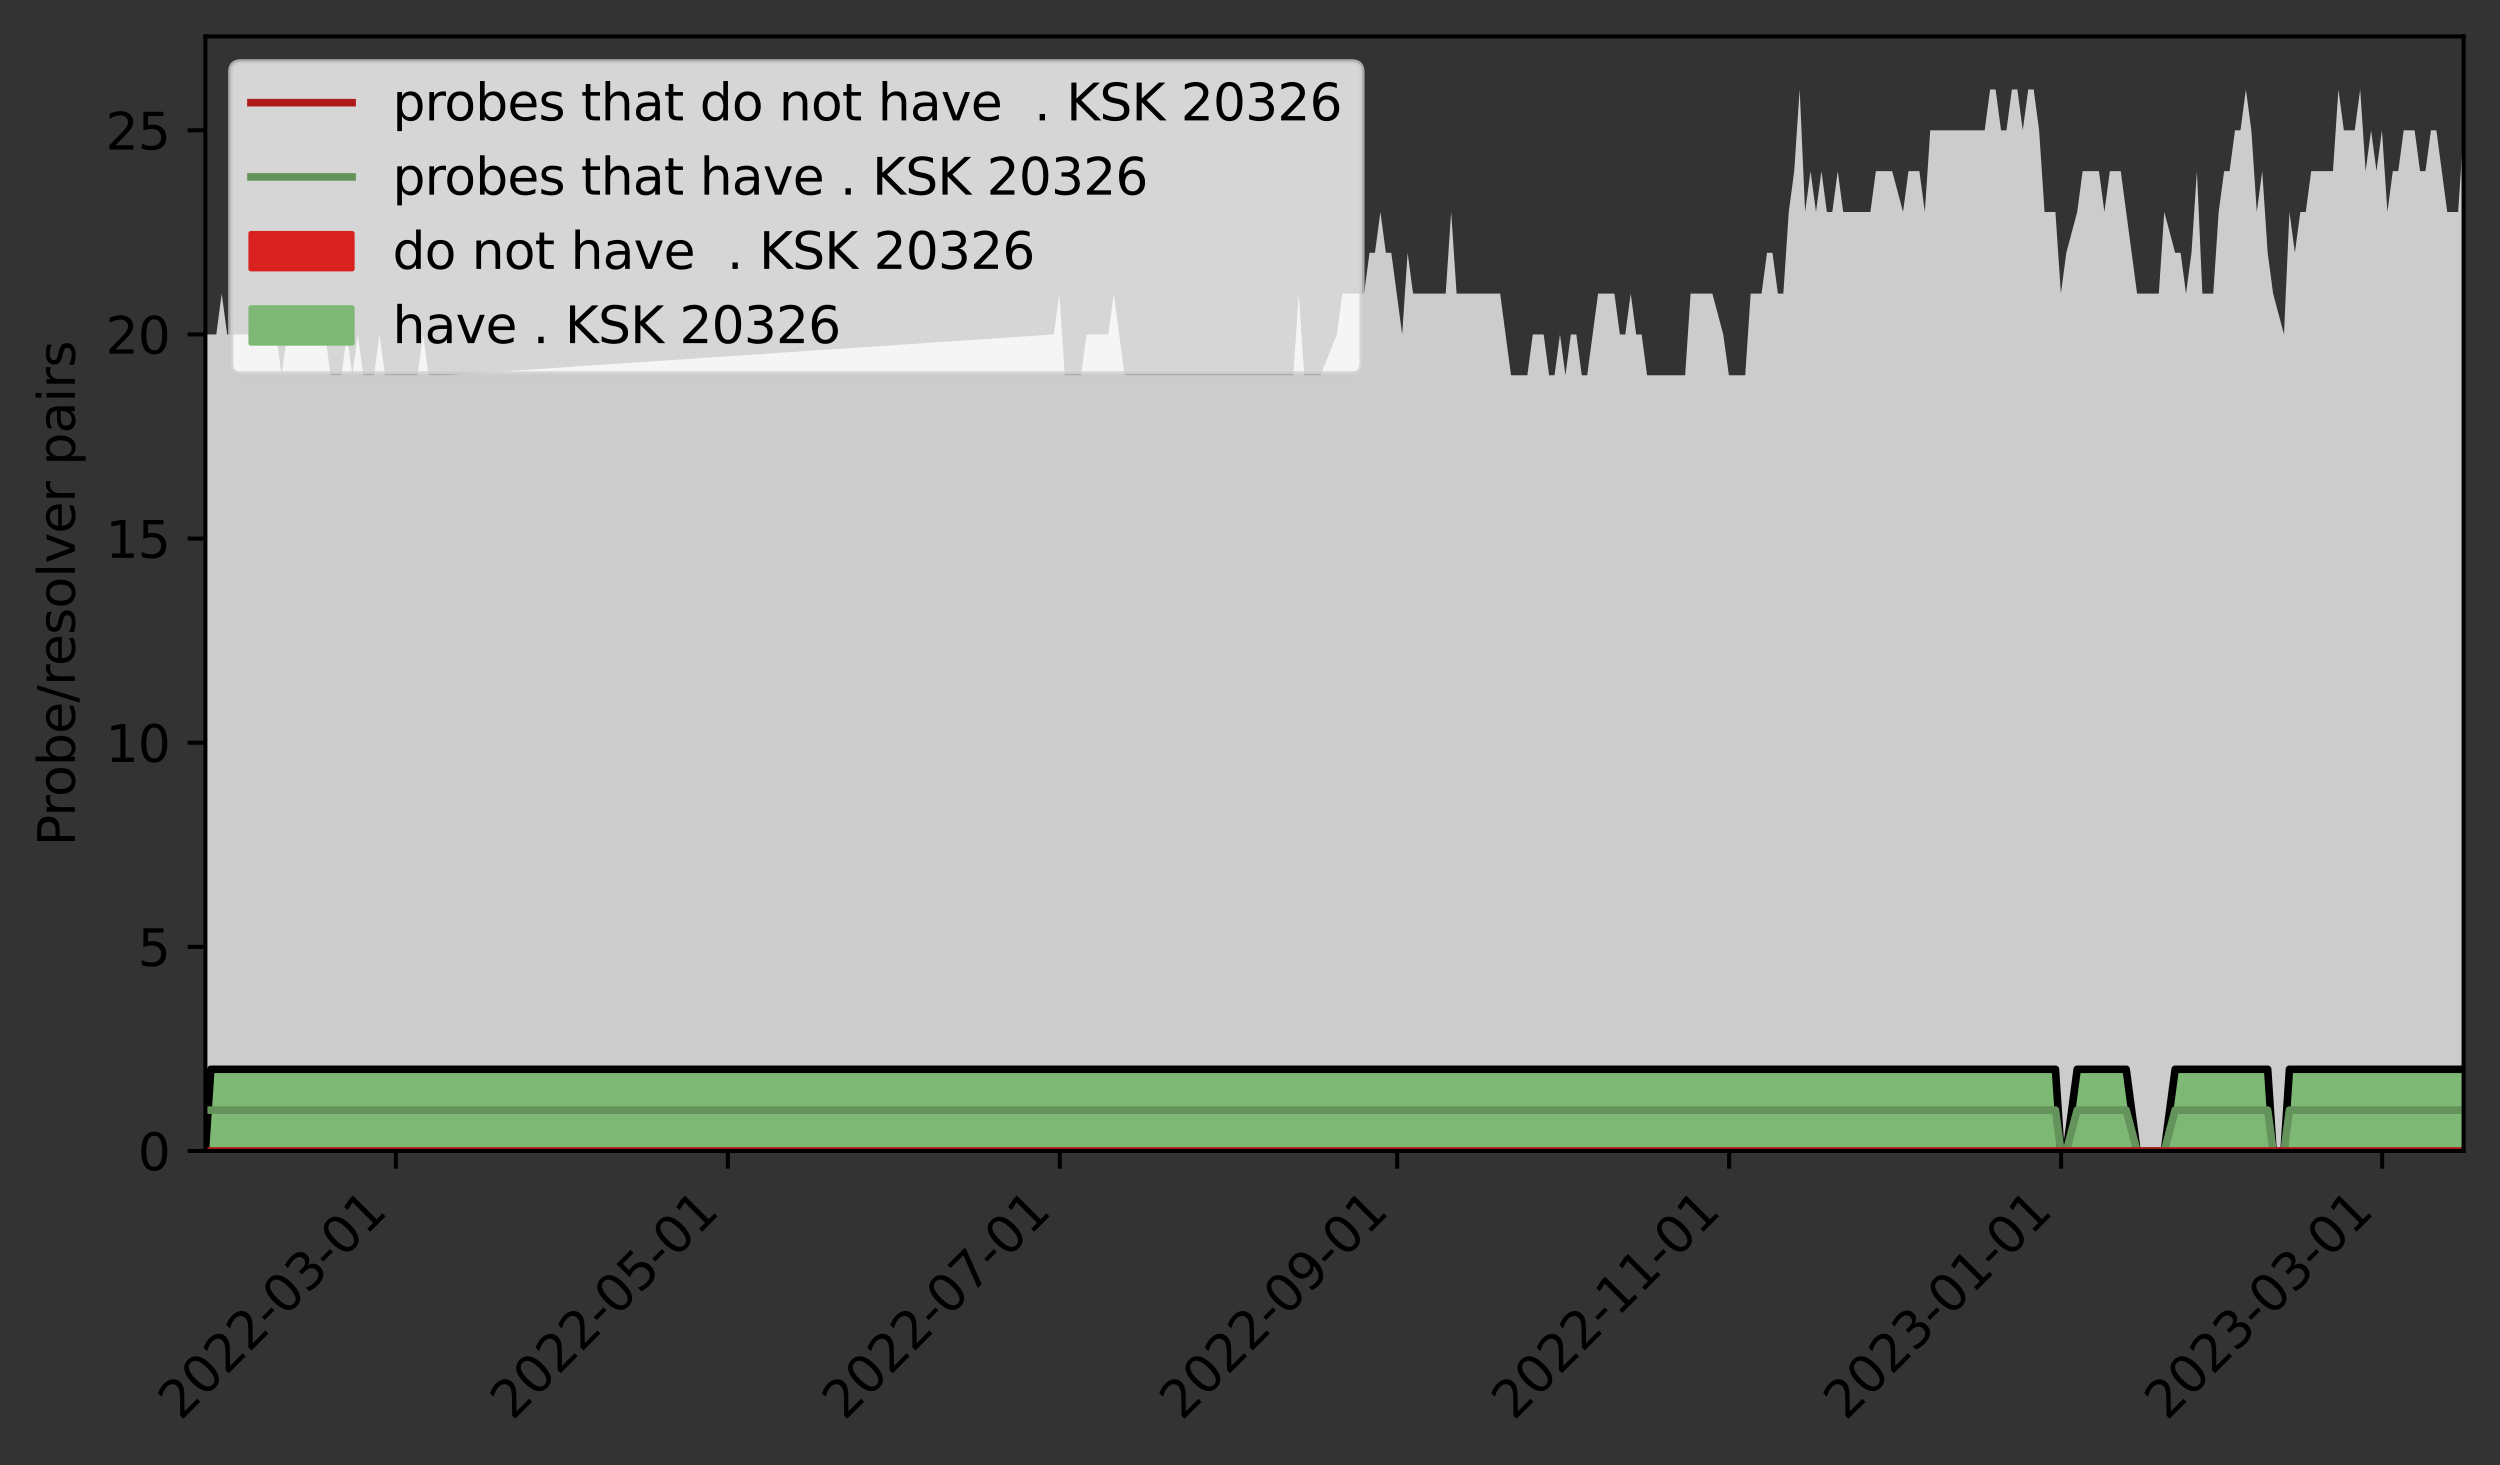 <?xml version="1.0" encoding="utf-8" standalone="no"?>
<!DOCTYPE svg PUBLIC "-//W3C//DTD SVG 1.1//EN"
  "http://www.w3.org/Graphics/SVG/1.1/DTD/svg11.dtd">
<svg height="289.657pt" version="1.1" viewBox="0 0 494.203 289.657" width="494.203pt" xmlns="http://www.w3.org/2000/svg" xmlns:xlink="http://www.w3.org/1999/xlink">
 <rect x="0" y="0" width="494.203" height="289.657" fill="#333333" stroke="none"/>
 <defs>
  <style type="text/css">*{stroke-linecap:butt;stroke-linejoin:round;}</style>
 </defs>
 <g id="figure_1">
  <g id="patch_1">
   <path d="M 0 289.657 
L 494.203 289.657 
L 494.203 0 
L 0 0 
z
" style="fill:none;"/>
  </g>
  <g id="axes_1">
   <g id="patch_2">
    <path d="M 40.603 227.52 
L 487.003 227.52 
L 487.003 7.2 
L 40.603 7.2 
z
" style="fill:none;"/>
   </g>
   <g id="PolyCollection_1">
    <path clip-path="url(#p482e2181ce)" d="M 40.603 211.379 
L 40.603 227.52 
L 41.679 227.52 
L 42.755 227.52 
L 43.83 227.52 
L 44.906 227.52 
L 45.982 227.52 
L 47.058 227.52 
L 48.133 227.52 
L 49.209 227.52 
L 50.285 227.52 
L 51.361 227.52 
L 52.437 227.52 
L 53.512 227.52 
L 54.588 227.52 
L 55.664 227.52 
L 56.74 227.52 
L 57.815 227.52 
L 58.891 227.52 
L 59.967 227.52 
L 61.043 227.52 
L 62.119 227.52 
L 63.194 227.52 
L 64.27 227.52 
L 65.346 227.52 
L 66.422 227.52 
L 67.497 227.52 
L 68.573 227.52 
L 69.649 227.52 
L 70.725 227.52 
L 71.8 227.52 
L 72.876 227.52 
L 73.952 227.52 
L 75.028 227.52 
L 76.104 227.52 
L 77.179 227.52 
L 78.255 227.52 
L 79.331 227.52 
L 80.407 227.52 
L 81.482 227.52 
L 82.558 227.52 
L 83.634 227.52 
L 84.71 227.52 
L 86.861 227.52 
L 86.861 227.52 
L 87.892 227.52 
L 208.334 227.52 
L 209.409 227.52 
L 210.485 227.52 
L 213.713 227.52 
L 214.788 227.52 
L 215.864 227.52 
L 216.94 227.52 
L 218.016 227.52 
L 219.091 227.52 
L 220.167 227.52 
L 221.243 227.52 
L 222.319 227.52 
L 245.986 227.52 
L 253.516 227.52 
L 254.592 227.52 
L 255.668 227.52 
L 256.743 227.52 
L 257.819 227.52 
L 258.895 227.52 
L 261.046 227.52 
L 264.274 227.52 
L 265.35 227.52 
L 266.425 227.52 
L 267.501 227.52 
L 268.577 227.52 
L 269.653 227.52 
L 270.728 227.52 
L 271.804 227.52 
L 272.88 227.52 
L 273.956 227.52 
L 275.032 227.52 
L 276.107 227.52 
L 277.183 227.52 
L 278.259 227.52 
L 279.335 227.52 
L 280.41 227.52 
L 281.486 227.52 
L 282.562 227.52 
L 283.638 227.52 
L 284.691 227.52 
L 285.789 227.52 
L 286.865 227.52 
L 287.941 227.52 
L 289.016 227.52 
L 290.092 227.52 
L 291.168 227.52 
L 292.244 227.52 
L 293.32 227.52 
L 294.395 227.52 
L 295.471 227.52 
L 296.547 227.52 
L 297.623 227.52 
L 298.698 227.52 
L 299.774 227.52 
L 300.85 227.52 
L 301.926 227.52 
L 303.002 227.52 
L 304.077 227.52 
L 305.153 227.52 
L 306.229 227.52 
L 307.305 227.52 
L 308.38 227.52 
L 309.456 227.52 
L 310.532 227.52 
L 311.608 227.52 
L 312.683 227.52 
L 313.759 227.52 
L 314.835 227.52 
L 315.911 227.52 
L 316.987 227.52 
L 318.062 227.52 
L 319.138 227.52 
L 320.214 227.52 
L 321.29 227.52 
L 322.365 227.52 
L 323.441 227.52 
L 324.517 227.52 
L 325.593 227.52 
L 333.123 227.52 
L 334.199 227.52 
L 335.275 227.52 
L 336.35 227.52 
L 337.426 227.52 
L 338.502 227.52 
L 340.653 227.52 
L 341.774 227.52 
L 342.85 227.52 
L 343.926 227.52 
L 345.001 227.52 
L 346.077 227.52 
L 347.153 227.52 
L 348.229 227.52 
L 349.305 227.52 
L 350.38 227.52 
L 351.456 227.52 
L 352.532 227.52 
L 353.608 227.52 
L 354.683 227.52 
L 355.759 227.52 
L 356.835 227.52 
L 357.911 227.52 
L 358.986 227.52 
L 360.062 227.52 
L 361.138 227.52 
L 362.214 227.52 
L 363.289 227.52 
L 364.365 227.52 
L 365.441 227.52 
L 366.517 227.52 
L 367.593 227.52 
L 368.668 227.52 
L 369.744 227.52 
L 370.82 227.52 
L 371.896 227.52 
L 372.971 227.52 
L 374.047 227.52 
L 376.199 227.52 
L 377.275 227.52 
L 378.35 227.52 
L 379.426 227.52 
L 380.502 227.52 
L 381.578 227.52 
L 389.108 227.52 
L 390.184 227.52 
L 391.26 227.52 
L 392.335 227.52 
L 393.411 227.52 
L 394.487 227.52 
L 395.563 227.52 
L 396.638 227.52 
L 397.714 227.52 
L 398.79 227.52 
L 399.866 227.52 
L 400.941 227.52 
L 402.017 227.52 
L 403.093 227.52 
L 404.169 227.52 
L 405.245 227.52 
L 406.32 227.52 
L 407.396 227.52 
L 408.472 227.52 
L 410.623 227.52 
L 411.699 227.52 
L 412.775 227.52 
L 413.851 227.52 
L 414.926 227.52 
L 416.002 227.52 
L 417.078 227.52 
L 418.154 227.52 
L 419.23 227.52 
L 420.305 227.52 
L 422.457 227.52 
L 423.533 227.52 
L 424.608 227.52 
L 426.76 227.52 
L 427.836 227.52 
L 429.987 227.52 
L 431.063 227.52 
L 432.139 227.52 
L 433.215 227.52 
L 434.29 227.52 
L 435.366 227.52 
L 436.442 227.52 
L 437.518 227.52 
L 438.593 227.52 
L 439.669 227.52 
L 440.745 227.52 
L 441.821 227.52 
L 442.897 227.52 
L 443.972 227.52 
L 445.048 227.52 
L 446.124 227.52 
L 447.2 227.52 
L 448.275 227.52 
L 449.351 227.52 
L 451.503 227.52 
L 452.578 227.52 
L 453.654 227.52 
L 454.73 227.52 
L 455.806 227.52 
L 456.882 227.52 
L 457.957 227.52 
L 459.033 227.52 
L 460.109 227.52 
L 461.185 227.52 
L 462.26 227.52 
L 463.336 227.52 
L 464.412 227.52 
L 465.488 227.52 
L 466.563 227.52 
L 467.639 227.52 
L 468.715 227.52 
L 469.791 227.52 
L 470.867 227.52 
L 471.942 227.52 
L 473.018 227.52 
L 474.094 227.52 
L 475.167 227.52 
L 476.245 227.52 
L 477.321 227.52 
L 478.397 227.52 
L 479.473 227.52 
L 480.548 227.52 
L 481.624 227.52 
L 482.7 227.52 
L 483.776 227.52 
L 484.852 227.52 
L 485.927 227.52 
L 487.003 227.52 
L 487.003 211.379 
L 487.003 211.379 
L 485.927 211.379 
L 484.852 211.379 
L 483.776 211.379 
L 482.7 211.379 
L 481.624 211.379 
L 480.548 211.379 
L 479.473 211.379 
L 478.397 211.379 
L 477.321 211.379 
L 476.245 211.379 
L 475.167 211.379 
L 474.094 211.379 
L 473.018 211.379 
L 471.942 211.379 
L 470.867 211.379 
L 469.791 211.379 
L 468.715 211.379 
L 467.639 211.379 
L 466.563 211.379 
L 465.488 211.379 
L 464.412 211.379 
L 463.336 211.379 
L 462.26 211.379 
L 461.185 211.379 
L 460.109 211.379 
L 459.033 211.379 
L 457.957 211.379 
L 456.882 211.379 
L 455.806 211.379 
L 454.73 211.379 
L 453.654 211.379 
L 452.578 211.379 
L 451.503 227.52 
L 449.351 227.52 
L 448.275 211.379 
L 447.2 211.379 
L 446.124 211.379 
L 445.048 211.379 
L 443.972 211.379 
L 442.897 211.379 
L 441.821 211.379 
L 440.745 211.379 
L 439.669 211.379 
L 438.593 211.379 
L 437.518 211.379 
L 436.442 211.379 
L 435.366 211.379 
L 434.29 211.379 
L 433.215 211.379 
L 432.139 211.379 
L 431.063 211.379 
L 429.987 211.379 
L 427.836 227.52 
L 426.76 227.52 
L 424.608 227.52 
L 423.533 227.52 
L 422.457 227.52 
L 420.305 211.379 
L 419.23 211.379 
L 418.154 211.379 
L 417.078 211.379 
L 416.002 211.379 
L 414.926 211.379 
L 413.851 211.379 
L 412.775 211.379 
L 411.699 211.379 
L 410.623 211.379 
L 408.472 227.52 
L 407.396 227.52 
L 406.32 211.379 
L 405.245 211.379 
L 404.169 211.379 
L 403.093 211.379 
L 402.017 211.379 
L 400.941 211.379 
L 399.866 211.379 
L 398.79 211.379 
L 397.714 211.379 
L 396.638 211.379 
L 395.563 211.379 
L 394.487 211.379 
L 393.411 211.379 
L 392.335 211.379 
L 391.26 211.379 
L 390.184 211.379 
L 389.108 211.379 
L 381.578 211.379 
L 380.502 211.379 
L 379.426 211.379 
L 378.35 211.379 
L 377.275 211.379 
L 376.199 211.379 
L 374.047 211.379 
L 372.971 211.379 
L 371.896 211.379 
L 370.82 211.379 
L 369.744 211.379 
L 368.668 211.379 
L 367.593 211.379 
L 366.517 211.379 
L 365.441 211.379 
L 364.365 211.379 
L 363.289 211.379 
L 362.214 211.379 
L 361.138 211.379 
L 360.062 211.379 
L 358.986 211.379 
L 357.911 211.379 
L 356.835 211.379 
L 355.759 211.379 
L 354.683 211.379 
L 353.608 211.379 
L 352.532 211.379 
L 351.456 211.379 
L 350.38 211.379 
L 349.305 211.379 
L 348.229 211.379 
L 347.153 211.379 
L 346.077 211.379 
L 345.001 211.379 
L 343.926 211.379 
L 342.85 211.379 
L 341.774 211.379 
L 340.653 211.379 
L 338.502 211.379 
L 337.426 211.379 
L 336.35 211.379 
L 335.275 211.379 
L 334.199 211.379 
L 333.123 211.379 
L 325.593 211.379 
L 324.517 211.379 
L 323.441 211.379 
L 322.365 211.379 
L 321.29 211.379 
L 320.214 211.379 
L 319.138 211.379 
L 318.062 211.379 
L 316.987 211.379 
L 315.911 211.379 
L 314.835 211.379 
L 313.759 211.379 
L 312.683 211.379 
L 311.608 211.379 
L 310.532 211.379 
L 309.456 211.379 
L 308.38 211.379 
L 307.305 211.379 
L 306.229 211.379 
L 305.153 211.379 
L 304.077 211.379 
L 303.002 211.379 
L 301.926 211.379 
L 300.85 211.379 
L 299.774 211.379 
L 298.698 211.379 
L 297.623 211.379 
L 296.547 211.379 
L 295.471 211.379 
L 294.395 211.379 
L 293.32 211.379 
L 292.244 211.379 
L 291.168 211.379 
L 290.092 211.379 
L 289.016 211.379 
L 287.941 211.379 
L 286.865 211.379 
L 285.789 211.379 
L 284.691 211.379 
L 283.638 211.379 
L 282.562 211.379 
L 281.486 211.379 
L 280.41 211.379 
L 279.335 211.379 
L 278.259 211.379 
L 277.183 211.379 
L 276.107 211.379 
L 275.032 211.379 
L 273.956 211.379 
L 272.88 211.379 
L 271.804 211.379 
L 270.728 211.379 
L 269.653 211.379 
L 268.577 211.379 
L 267.501 211.379 
L 266.425 211.379 
L 265.35 211.379 
L 264.274 211.379 
L 261.046 211.379 
L 258.895 211.379 
L 257.819 211.379 
L 256.743 211.379 
L 255.668 211.379 
L 254.592 211.379 
L 253.516 211.379 
L 245.986 211.379 
L 222.319 211.379 
L 221.243 211.379 
L 220.167 211.379 
L 219.091 211.379 
L 218.016 211.379 
L 216.94 211.379 
L 215.864 211.379 
L 214.788 211.379 
L 213.713 211.379 
L 210.485 211.379 
L 209.409 211.379 
L 208.334 211.379 
L 87.892 211.379 
L 86.861 211.379 
L 86.861 211.379 
L 84.71 211.379 
L 83.634 211.379 
L 82.558 211.379 
L 81.482 211.379 
L 80.407 211.379 
L 79.331 211.379 
L 78.255 211.379 
L 77.179 211.379 
L 76.104 211.379 
L 75.028 211.379 
L 73.952 211.379 
L 72.876 211.379 
L 71.8 211.379 
L 70.725 211.379 
L 69.649 211.379 
L 68.573 211.379 
L 67.497 211.379 
L 66.422 211.379 
L 65.346 211.379 
L 64.27 211.379 
L 63.194 211.379 
L 62.119 211.379 
L 61.043 211.379 
L 59.967 211.379 
L 58.891 211.379 
L 57.815 211.379 
L 56.74 211.379 
L 55.664 211.379 
L 54.588 211.379 
L 53.512 211.379 
L 52.437 211.379 
L 51.361 211.379 
L 50.285 211.379 
L 49.209 211.379 
L 48.133 211.379 
L 47.058 211.379 
L 45.982 211.379 
L 44.906 211.379 
L 43.83 211.379 
L 42.755 211.379 
L 41.679 211.379 
L 40.603 211.379 
z
" style="fill:#7db874;"/>
   </g>
   <g id="PolyCollection_2">
    <path clip-path="url(#p482e2181ce)" d="M 40.603 211.379 
L 40.603 211.379 
L 41.679 211.379 
L 42.755 211.379 
L 43.83 211.379 
L 44.906 211.379 
L 45.982 211.379 
L 47.058 211.379 
L 48.133 211.379 
L 49.209 211.379 
L 50.285 211.379 
L 51.361 211.379 
L 52.437 211.379 
L 53.512 211.379 
L 54.588 211.379 
L 55.664 211.379 
L 56.74 211.379 
L 57.815 211.379 
L 58.891 211.379 
L 59.967 211.379 
L 61.043 211.379 
L 62.119 211.379 
L 63.194 211.379 
L 64.27 211.379 
L 65.346 211.379 
L 66.422 211.379 
L 67.497 211.379 
L 68.573 211.379 
L 69.649 211.379 
L 70.725 211.379 
L 71.8 211.379 
L 72.876 211.379 
L 73.952 211.379 
L 75.028 211.379 
L 76.104 211.379 
L 77.179 211.379 
L 78.255 211.379 
L 79.331 211.379 
L 80.407 211.379 
L 81.482 211.379 
L 82.558 211.379 
L 83.634 211.379 
L 84.71 211.379 
L 86.861 211.379 
L 86.861 211.379 
L 87.892 211.379 
L 208.334 211.379 
L 209.409 211.379 
L 210.485 211.379 
L 213.713 211.379 
L 214.788 211.379 
L 215.864 211.379 
L 216.94 211.379 
L 218.016 211.379 
L 219.091 211.379 
L 220.167 211.379 
L 221.243 211.379 
L 222.319 211.379 
L 245.986 211.379 
L 253.516 211.379 
L 254.592 211.379 
L 255.668 211.379 
L 256.743 211.379 
L 257.819 211.379 
L 258.895 211.379 
L 261.046 211.379 
L 264.274 211.379 
L 265.35 211.379 
L 266.425 211.379 
L 267.501 211.379 
L 268.577 211.379 
L 269.653 211.379 
L 270.728 211.379 
L 271.804 211.379 
L 272.88 211.379 
L 273.956 211.379 
L 275.032 211.379 
L 276.107 211.379 
L 277.183 211.379 
L 278.259 211.379 
L 279.335 211.379 
L 280.41 211.379 
L 281.486 211.379 
L 282.562 211.379 
L 283.638 211.379 
L 284.691 211.379 
L 285.789 211.379 
L 286.865 211.379 
L 287.941 211.379 
L 289.016 211.379 
L 290.092 211.379 
L 291.168 211.379 
L 292.244 211.379 
L 293.32 211.379 
L 294.395 211.379 
L 295.471 211.379 
L 296.547 211.379 
L 297.623 211.379 
L 298.698 211.379 
L 299.774 211.379 
L 300.85 211.379 
L 301.926 211.379 
L 303.002 211.379 
L 304.077 211.379 
L 305.153 211.379 
L 306.229 211.379 
L 307.305 211.379 
L 308.38 211.379 
L 309.456 211.379 
L 310.532 211.379 
L 311.608 211.379 
L 312.683 211.379 
L 313.759 211.379 
L 314.835 211.379 
L 315.911 211.379 
L 316.987 211.379 
L 318.062 211.379 
L 319.138 211.379 
L 320.214 211.379 
L 321.29 211.379 
L 322.365 211.379 
L 323.441 211.379 
L 324.517 211.379 
L 325.593 211.379 
L 333.123 211.379 
L 334.199 211.379 
L 335.275 211.379 
L 336.35 211.379 
L 337.426 211.379 
L 338.502 211.379 
L 340.653 211.379 
L 341.774 211.379 
L 342.85 211.379 
L 343.926 211.379 
L 345.001 211.379 
L 346.077 211.379 
L 347.153 211.379 
L 348.229 211.379 
L 349.305 211.379 
L 350.38 211.379 
L 351.456 211.379 
L 352.532 211.379 
L 353.608 211.379 
L 354.683 211.379 
L 355.759 211.379 
L 356.835 211.379 
L 357.911 211.379 
L 358.986 211.379 
L 360.062 211.379 
L 361.138 211.379 
L 362.214 211.379 
L 363.289 211.379 
L 364.365 211.379 
L 365.441 211.379 
L 366.517 211.379 
L 367.593 211.379 
L 368.668 211.379 
L 369.744 211.379 
L 370.82 211.379 
L 371.896 211.379 
L 372.971 211.379 
L 374.047 211.379 
L 376.199 211.379 
L 377.275 211.379 
L 378.35 211.379 
L 379.426 211.379 
L 380.502 211.379 
L 381.578 211.379 
L 389.108 211.379 
L 390.184 211.379 
L 391.26 211.379 
L 392.335 211.379 
L 393.411 211.379 
L 394.487 211.379 
L 395.563 211.379 
L 396.638 211.379 
L 397.714 211.379 
L 398.79 211.379 
L 399.866 211.379 
L 400.941 211.379 
L 402.017 211.379 
L 403.093 211.379 
L 404.169 211.379 
L 405.245 211.379 
L 406.32 211.379 
L 407.396 227.52 
L 408.472 227.52 
L 410.623 211.379 
L 411.699 211.379 
L 412.775 211.379 
L 413.851 211.379 
L 414.926 211.379 
L 416.002 211.379 
L 417.078 211.379 
L 418.154 211.379 
L 419.23 211.379 
L 420.305 211.379 
L 422.457 227.52 
L 423.533 227.52 
L 424.608 227.52 
L 426.76 227.52 
L 427.836 227.52 
L 429.987 211.379 
L 431.063 211.379 
L 432.139 211.379 
L 433.215 211.379 
L 434.29 211.379 
L 435.366 211.379 
L 436.442 211.379 
L 437.518 211.379 
L 438.593 211.379 
L 439.669 211.379 
L 440.745 211.379 
L 441.821 211.379 
L 442.897 211.379 
L 443.972 211.379 
L 445.048 211.379 
L 446.124 211.379 
L 447.2 211.379 
L 448.275 211.379 
L 449.351 227.52 
L 451.503 227.52 
L 452.578 211.379 
L 453.654 211.379 
L 454.73 211.379 
L 455.806 211.379 
L 456.882 211.379 
L 457.957 211.379 
L 459.033 211.379 
L 460.109 211.379 
L 461.185 211.379 
L 462.26 211.379 
L 463.336 211.379 
L 464.412 211.379 
L 465.488 211.379 
L 466.563 211.379 
L 467.639 211.379 
L 468.715 211.379 
L 469.791 211.379 
L 470.867 211.379 
L 471.942 211.379 
L 473.018 211.379 
L 474.094 211.379 
L 475.167 211.379 
L 476.245 211.379 
L 477.321 211.379 
L 478.397 211.379 
L 479.473 211.379 
L 480.548 211.379 
L 481.624 211.379 
L 482.7 211.379 
L 483.776 211.379 
L 484.852 211.379 
L 485.927 211.379 
L 487.003 211.379 
L 487.003 211.379 
L 487.003 211.379 
L 485.927 211.379 
L 484.852 211.379 
L 483.776 211.379 
L 482.7 211.379 
L 481.624 211.379 
L 480.548 211.379 
L 479.473 211.379 
L 478.397 211.379 
L 477.321 211.379 
L 476.245 211.379 
L 475.167 211.379 
L 474.094 211.379 
L 473.018 211.379 
L 471.942 211.379 
L 470.867 211.379 
L 469.791 211.379 
L 468.715 211.379 
L 467.639 211.379 
L 466.563 211.379 
L 465.488 211.379 
L 464.412 211.379 
L 463.336 211.379 
L 462.26 211.379 
L 461.185 211.379 
L 460.109 211.379 
L 459.033 211.379 
L 457.957 211.379 
L 456.882 211.379 
L 455.806 211.379 
L 454.73 211.379 
L 453.654 211.379 
L 452.578 211.379 
L 451.503 227.52 
L 449.351 227.52 
L 448.275 211.379 
L 447.2 211.379 
L 446.124 211.379 
L 445.048 211.379 
L 443.972 211.379 
L 442.897 211.379 
L 441.821 211.379 
L 440.745 211.379 
L 439.669 211.379 
L 438.593 211.379 
L 437.518 211.379 
L 436.442 211.379 
L 435.366 211.379 
L 434.29 211.379 
L 433.215 211.379 
L 432.139 211.379 
L 431.063 211.379 
L 429.987 211.379 
L 427.836 227.52 
L 426.76 227.52 
L 424.608 227.52 
L 423.533 227.52 
L 422.457 227.52 
L 420.305 211.379 
L 419.23 211.379 
L 418.154 211.379 
L 417.078 211.379 
L 416.002 211.379 
L 414.926 211.379 
L 413.851 211.379 
L 412.775 211.379 
L 411.699 211.379 
L 410.623 211.379 
L 408.472 227.52 
L 407.396 227.52 
L 406.32 211.379 
L 405.245 211.379 
L 404.169 211.379 
L 403.093 211.379 
L 402.017 211.379 
L 400.941 211.379 
L 399.866 211.379 
L 398.79 211.379 
L 397.714 211.379 
L 396.638 211.379 
L 395.563 211.379 
L 394.487 211.379 
L 393.411 211.379 
L 392.335 211.379 
L 391.26 211.379 
L 390.184 211.379 
L 389.108 211.379 
L 381.578 211.379 
L 380.502 211.379 
L 379.426 211.379 
L 378.35 211.379 
L 377.275 211.379 
L 376.199 211.379 
L 374.047 211.379 
L 372.971 211.379 
L 371.896 211.379 
L 370.82 211.379 
L 369.744 211.379 
L 368.668 211.379 
L 367.593 211.379 
L 366.517 211.379 
L 365.441 211.379 
L 364.365 211.379 
L 363.289 211.379 
L 362.214 211.379 
L 361.138 211.379 
L 360.062 211.379 
L 358.986 211.379 
L 357.911 211.379 
L 356.835 211.379 
L 355.759 211.379 
L 354.683 211.379 
L 353.608 211.379 
L 352.532 211.379 
L 351.456 211.379 
L 350.38 211.379 
L 349.305 211.379 
L 348.229 211.379 
L 347.153 211.379 
L 346.077 211.379 
L 345.001 211.379 
L 343.926 211.379 
L 342.85 211.379 
L 341.774 211.379 
L 340.653 211.379 
L 338.502 211.379 
L 337.426 211.379 
L 336.35 211.379 
L 335.275 211.379 
L 334.199 211.379 
L 333.123 211.379 
L 325.593 211.379 
L 324.517 211.379 
L 323.441 211.379 
L 322.365 211.379 
L 321.29 211.379 
L 320.214 211.379 
L 319.138 211.379 
L 318.062 211.379 
L 316.987 211.379 
L 315.911 211.379 
L 314.835 211.379 
L 313.759 211.379 
L 312.683 211.379 
L 311.608 211.379 
L 310.532 211.379 
L 309.456 211.379 
L 308.38 211.379 
L 307.305 211.379 
L 306.229 211.379 
L 305.153 211.379 
L 304.077 211.379 
L 303.002 211.379 
L 301.926 211.379 
L 300.85 211.379 
L 299.774 211.379 
L 298.698 211.379 
L 297.623 211.379 
L 296.547 211.379 
L 295.471 211.379 
L 294.395 211.379 
L 293.32 211.379 
L 292.244 211.379 
L 291.168 211.379 
L 290.092 211.379 
L 289.016 211.379 
L 287.941 211.379 
L 286.865 211.379 
L 285.789 211.379 
L 284.691 211.379 
L 283.638 211.379 
L 282.562 211.379 
L 281.486 211.379 
L 280.41 211.379 
L 279.335 211.379 
L 278.259 211.379 
L 277.183 211.379 
L 276.107 211.379 
L 275.032 211.379 
L 273.956 211.379 
L 272.88 211.379 
L 271.804 211.379 
L 270.728 211.379 
L 269.653 211.379 
L 268.577 211.379 
L 267.501 211.379 
L 266.425 211.379 
L 265.35 211.379 
L 264.274 211.379 
L 261.046 211.379 
L 258.895 211.379 
L 257.819 211.379 
L 256.743 211.379 
L 255.668 211.379 
L 254.592 211.379 
L 253.516 211.379 
L 245.986 211.379 
L 222.319 211.379 
L 221.243 211.379 
L 220.167 211.379 
L 219.091 211.379 
L 218.016 211.379 
L 216.94 211.379 
L 215.864 211.379 
L 214.788 211.379 
L 213.713 211.379 
L 210.485 211.379 
L 209.409 211.379 
L 208.334 211.379 
L 87.892 211.379 
L 86.861 211.379 
L 86.861 211.379 
L 84.71 211.379 
L 83.634 211.379 
L 82.558 211.379 
L 81.482 211.379 
L 80.407 211.379 
L 79.331 211.379 
L 78.255 211.379 
L 77.179 211.379 
L 76.104 211.379 
L 75.028 211.379 
L 73.952 211.379 
L 72.876 211.379 
L 71.8 211.379 
L 70.725 211.379 
L 69.649 211.379 
L 68.573 211.379 
L 67.497 211.379 
L 66.422 211.379 
L 65.346 211.379 
L 64.27 211.379 
L 63.194 211.379 
L 62.119 211.379 
L 61.043 211.379 
L 59.967 211.379 
L 58.891 211.379 
L 57.815 211.379 
L 56.74 211.379 
L 55.664 211.379 
L 54.588 211.379 
L 53.512 211.379 
L 52.437 211.379 
L 51.361 211.379 
L 50.285 211.379 
L 49.209 211.379 
L 48.133 211.379 
L 47.058 211.379 
L 45.982 211.379 
L 44.906 211.379 
L 43.83 211.379 
L 42.755 211.379 
L 41.679 211.379 
L 40.603 211.379 
z
" style="fill:#d92120;"/>
   </g>
   <g id="PolyCollection_3">
    <path clip-path="url(#p482e2181ce)" d="M 40.603 66.113 
L 40.603 211.379 
L 41.679 211.379 
L 42.755 211.379 
L 43.83 211.379 
L 44.906 211.379 
L 45.982 211.379 
L 47.058 211.379 
L 48.133 211.379 
L 49.209 211.379 
L 50.285 211.379 
L 51.361 211.379 
L 52.437 211.379 
L 53.512 211.379 
L 54.588 211.379 
L 55.664 211.379 
L 56.74 211.379 
L 57.815 211.379 
L 58.891 211.379 
L 59.967 211.379 
L 61.043 211.379 
L 62.119 211.379 
L 63.194 211.379 
L 64.27 211.379 
L 65.346 211.379 
L 66.422 211.379 
L 67.497 211.379 
L 68.573 211.379 
L 69.649 211.379 
L 70.725 211.379 
L 71.8 211.379 
L 72.876 211.379 
L 73.952 211.379 
L 75.028 211.379 
L 76.104 211.379 
L 77.179 211.379 
L 78.255 211.379 
L 79.331 211.379 
L 80.407 211.379 
L 81.482 211.379 
L 82.558 211.379 
L 83.634 211.379 
L 84.71 211.379 
L 86.861 211.379 
L 86.861 211.379 
L 87.892 211.379 
L 208.334 211.379 
L 209.409 211.379 
L 210.485 211.379 
L 213.713 211.379 
L 214.788 211.379 
L 215.864 211.379 
L 216.94 211.379 
L 218.016 211.379 
L 219.091 211.379 
L 220.167 211.379 
L 221.243 211.379 
L 222.319 211.379 
L 245.986 211.379 
L 253.516 211.379 
L 254.592 211.379 
L 255.668 211.379 
L 256.743 211.379 
L 257.819 211.379 
L 258.895 211.379 
L 261.046 211.379 
L 264.274 211.379 
L 265.35 211.379 
L 266.425 211.379 
L 267.501 211.379 
L 268.577 211.379 
L 269.653 211.379 
L 270.728 211.379 
L 271.804 211.379 
L 272.88 211.379 
L 273.956 211.379 
L 275.032 211.379 
L 276.107 211.379 
L 277.183 211.379 
L 278.259 211.379 
L 279.335 211.379 
L 280.41 211.379 
L 281.486 211.379 
L 282.562 211.379 
L 283.638 211.379 
L 284.691 211.379 
L 285.789 211.379 
L 286.865 211.379 
L 287.941 211.379 
L 289.016 211.379 
L 290.092 211.379 
L 291.168 211.379 
L 292.244 211.379 
L 293.32 211.379 
L 294.395 211.379 
L 295.471 211.379 
L 296.547 211.379 
L 297.623 211.379 
L 298.698 211.379 
L 299.774 211.379 
L 300.85 211.379 
L 301.926 211.379 
L 303.002 211.379 
L 304.077 211.379 
L 305.153 211.379 
L 306.229 211.379 
L 307.305 211.379 
L 308.38 211.379 
L 309.456 211.379 
L 310.532 211.379 
L 311.608 211.379 
L 312.683 211.379 
L 313.759 211.379 
L 314.835 211.379 
L 315.911 211.379 
L 316.987 211.379 
L 318.062 211.379 
L 319.138 211.379 
L 320.214 211.379 
L 321.29 211.379 
L 322.365 211.379 
L 323.441 211.379 
L 324.517 211.379 
L 325.593 211.379 
L 333.123 211.379 
L 334.199 211.379 
L 335.275 211.379 
L 336.35 211.379 
L 337.426 211.379 
L 338.502 211.379 
L 340.653 211.379 
L 341.774 211.379 
L 342.85 211.379 
L 343.926 211.379 
L 345.001 211.379 
L 346.077 211.379 
L 347.153 211.379 
L 348.229 211.379 
L 349.305 211.379 
L 350.38 211.379 
L 351.456 211.379 
L 352.532 211.379 
L 353.608 211.379 
L 354.683 211.379 
L 355.759 211.379 
L 356.835 211.379 
L 357.911 211.379 
L 358.986 211.379 
L 360.062 211.379 
L 361.138 211.379 
L 362.214 211.379 
L 363.289 211.379 
L 364.365 211.379 
L 365.441 211.379 
L 366.517 211.379 
L 367.593 211.379 
L 368.668 211.379 
L 369.744 211.379 
L 370.82 211.379 
L 371.896 211.379 
L 372.971 211.379 
L 374.047 211.379 
L 376.199 211.379 
L 377.275 211.379 
L 378.35 211.379 
L 379.426 211.379 
L 380.502 211.379 
L 381.578 211.379 
L 389.108 211.379 
L 390.184 211.379 
L 391.26 211.379 
L 392.335 211.379 
L 393.411 211.379 
L 394.487 211.379 
L 395.563 211.379 
L 396.638 211.379 
L 397.714 211.379 
L 398.79 211.379 
L 399.866 211.379 
L 400.941 211.379 
L 402.017 211.379 
L 403.093 211.379 
L 404.169 211.379 
L 405.245 211.379 
L 406.32 211.379 
L 407.396 227.52 
L 408.472 227.52 
L 410.623 211.379 
L 411.699 211.379 
L 412.775 211.379 
L 413.851 211.379 
L 414.926 211.379 
L 416.002 211.379 
L 417.078 211.379 
L 418.154 211.379 
L 419.23 211.379 
L 420.305 211.379 
L 422.457 227.52 
L 423.533 227.52 
L 424.608 227.52 
L 426.76 227.52 
L 427.836 227.52 
L 429.987 211.379 
L 431.063 211.379 
L 432.139 211.379 
L 433.215 211.379 
L 434.29 211.379 
L 435.366 211.379 
L 436.442 211.379 
L 437.518 211.379 
L 438.593 211.379 
L 439.669 211.379 
L 440.745 211.379 
L 441.821 211.379 
L 442.897 211.379 
L 443.972 211.379 
L 445.048 211.379 
L 446.124 211.379 
L 447.2 211.379 
L 448.275 211.379 
L 449.351 227.52 
L 451.503 227.52 
L 452.578 211.379 
L 453.654 211.379 
L 454.73 211.379 
L 455.806 211.379 
L 456.882 211.379 
L 457.957 211.379 
L 459.033 211.379 
L 460.109 211.379 
L 461.185 211.379 
L 462.26 211.379 
L 463.336 211.379 
L 464.412 211.379 
L 465.488 211.379 
L 466.563 211.379 
L 467.639 211.379 
L 468.715 211.379 
L 469.791 211.379 
L 470.867 211.379 
L 471.942 211.379 
L 473.018 211.379 
L 474.094 211.379 
L 475.167 211.379 
L 476.245 211.379 
L 477.321 211.379 
L 478.397 211.379 
L 479.473 211.379 
L 480.548 211.379 
L 481.624 211.379 
L 482.7 211.379 
L 483.776 211.379 
L 484.852 211.379 
L 485.927 211.379 
L 487.003 211.379 
L 487.003 25.762 
L 487.003 25.762 
L 485.927 41.902 
L 484.852 41.902 
L 483.776 41.902 
L 482.7 33.832 
L 481.624 25.762 
L 480.548 25.762 
L 479.473 33.832 
L 478.397 33.832 
L 477.321 25.762 
L 476.245 25.762 
L 475.167 25.762 
L 474.094 33.832 
L 473.018 33.832 
L 471.942 41.902 
L 470.867 25.762 
L 469.791 33.832 
L 468.715 25.762 
L 467.639 33.832 
L 466.563 17.691 
L 465.488 25.762 
L 464.412 25.762 
L 463.336 25.762 
L 462.26 17.691 
L 461.185 33.832 
L 460.109 33.832 
L 459.033 33.832 
L 457.957 33.832 
L 456.882 33.832 
L 455.806 41.902 
L 454.73 41.902 
L 453.654 49.973 
L 452.578 41.902 
L 451.503 66.113 
L 449.351 58.043 
L 448.275 49.973 
L 447.2 33.832 
L 446.124 41.902 
L 445.048 25.762 
L 443.972 17.691 
L 442.897 25.762 
L 441.821 25.762 
L 440.745 33.832 
L 439.669 33.832 
L 438.593 41.902 
L 437.518 58.043 
L 436.442 58.043 
L 435.366 58.043 
L 434.29 33.832 
L 433.215 49.973 
L 432.139 58.043 
L 431.063 49.973 
L 429.987 49.973 
L 427.836 41.902 
L 426.76 58.043 
L 424.608 58.043 
L 423.533 58.043 
L 422.457 58.043 
L 420.305 41.902 
L 419.23 33.832 
L 418.154 33.832 
L 417.078 33.832 
L 416.002 41.902 
L 414.926 33.832 
L 413.851 33.832 
L 412.775 33.832 
L 411.699 33.832 
L 410.623 41.902 
L 408.472 49.973 
L 407.396 58.043 
L 406.32 41.902 
L 405.245 41.902 
L 404.169 41.902 
L 403.093 25.762 
L 402.017 17.691 
L 400.941 17.691 
L 399.866 25.762 
L 398.79 17.691 
L 397.714 17.691 
L 396.638 25.762 
L 395.563 25.762 
L 394.487 17.691 
L 393.411 17.691 
L 392.335 25.762 
L 391.26 25.762 
L 390.184 25.762 
L 389.108 25.762 
L 381.578 25.762 
L 380.502 41.902 
L 379.426 33.832 
L 378.35 33.832 
L 377.275 33.832 
L 376.199 41.902 
L 374.047 33.832 
L 372.971 33.832 
L 371.896 33.832 
L 370.82 33.832 
L 369.744 41.902 
L 368.668 41.902 
L 367.593 41.902 
L 366.517 41.902 
L 365.441 41.902 
L 364.365 41.902 
L 363.289 33.832 
L 362.214 41.902 
L 361.138 41.902 
L 360.062 33.832 
L 358.986 41.902 
L 357.911 33.832 
L 356.835 41.902 
L 355.759 17.691 
L 354.683 33.832 
L 353.608 41.902 
L 352.532 58.043 
L 351.456 58.043 
L 350.38 49.973 
L 349.305 49.973 
L 348.229 58.043 
L 347.153 58.043 
L 346.077 58.043 
L 345.001 74.184 
L 343.926 74.184 
L 342.85 74.184 
L 341.774 74.184 
L 340.653 66.113 
L 338.502 58.043 
L 337.426 58.043 
L 336.35 58.043 
L 335.275 58.043 
L 334.199 58.043 
L 333.123 74.184 
L 325.593 74.184 
L 324.517 66.113 
L 323.441 66.113 
L 322.365 58.043 
L 321.29 66.113 
L 320.214 66.113 
L 319.138 58.043 
L 318.062 58.043 
L 316.987 58.043 
L 315.911 58.043 
L 314.835 66.113 
L 313.759 74.184 
L 312.683 74.184 
L 311.608 66.113 
L 310.532 66.113 
L 309.456 74.184 
L 308.38 66.113 
L 307.305 74.184 
L 306.229 74.184 
L 305.153 66.113 
L 304.077 66.113 
L 303.002 66.113 
L 301.926 74.184 
L 300.85 74.184 
L 299.774 74.184 
L 298.698 74.184 
L 297.623 66.113 
L 296.547 58.043 
L 295.471 58.043 
L 294.395 58.043 
L 293.32 58.043 
L 292.244 58.043 
L 291.168 58.043 
L 290.092 58.043 
L 289.016 58.043 
L 287.941 58.043 
L 286.865 41.902 
L 285.789 58.043 
L 284.691 58.043 
L 283.638 58.043 
L 282.562 58.043 
L 281.486 58.043 
L 280.41 58.043 
L 279.335 58.043 
L 278.259 49.973 
L 277.183 66.113 
L 276.107 58.043 
L 275.032 49.973 
L 273.956 49.973 
L 272.88 41.902 
L 271.804 49.973 
L 270.728 49.973 
L 269.653 58.043 
L 268.577 58.043 
L 267.501 58.043 
L 266.425 58.043 
L 265.35 58.043 
L 264.274 66.113 
L 261.046 74.184 
L 258.895 74.184 
L 257.819 74.184 
L 256.743 58.043 
L 255.668 74.184 
L 254.592 74.184 
L 253.516 74.184 
L 245.986 74.184 
L 222.319 74.184 
L 221.243 66.113 
L 220.167 58.043 
L 219.091 66.113 
L 218.016 66.113 
L 216.94 66.113 
L 215.864 66.113 
L 214.788 66.113 
L 213.713 74.184 
L 210.485 74.184 
L 209.409 58.043 
L 208.334 66.113 
L 87.892 74.184 
L 86.861 74.184 
L 86.861 74.184 
L 84.71 74.184 
L 83.634 66.113 
L 82.558 74.184 
L 81.482 74.184 
L 80.407 74.184 
L 79.331 74.184 
L 78.255 74.184 
L 77.179 74.184 
L 76.104 74.184 
L 75.028 66.113 
L 73.952 74.184 
L 72.876 74.184 
L 71.8 74.184 
L 70.725 66.113 
L 69.649 74.184 
L 68.573 66.113 
L 67.497 74.184 
L 66.422 74.184 
L 65.346 74.184 
L 64.27 66.113 
L 63.194 66.113 
L 62.119 66.113 
L 61.043 66.113 
L 59.967 66.113 
L 58.891 66.113 
L 57.815 66.113 
L 56.74 66.113 
L 55.664 74.184 
L 54.588 66.113 
L 53.512 66.113 
L 52.437 66.113 
L 51.361 66.113 
L 50.285 66.113 
L 49.209 66.113 
L 48.133 66.113 
L 47.058 66.113 
L 45.982 66.113 
L 44.906 66.113 
L 43.83 58.043 
L 42.755 66.113 
L 41.679 66.113 
L 40.603 66.113 
z
" style="fill:#cccccc;"/>
   </g>
   <g id="matplotlib.axis_1">
    <g id="xtick_1">
     <g id="line2d_1">
      <defs>
       <path d="M 0 0 
L 0 3.5 
" id="m168e629cc8" style="stroke:#000000;stroke-width:0.8;"/>
      </defs>
      <g>
       <use style="stroke:#000000;stroke-width:0.8;" x="78.255" xlink:href="#m168e629cc8" y="227.52"/>
      </g>
     </g>
     <g id="text_1">
      <!-- 2022-03-01 -->
      <g transform="translate(35.691 280.987)rotate(-45)scale(0.1 -0.1)">
       <defs>
        <path d="M 1228 531 
L 3431 531 
L 3431 0 
L 469 0 
L 469 531 
Q 828 903 1448 1529 
Q 2069 2156 2228 2338 
Q 2531 2678 2651 2914 
Q 2772 3150 2772 3378 
Q 2772 3750 2511 3984 
Q 2250 4219 1831 4219 
Q 1534 4219 1204 4116 
Q 875 4013 500 3803 
L 500 4441 
Q 881 4594 1212 4672 
Q 1544 4750 1819 4750 
Q 2544 4750 2975 4387 
Q 3406 4025 3406 3419 
Q 3406 3131 3298 2873 
Q 3191 2616 2906 2266 
Q 2828 2175 2409 1742 
Q 1991 1309 1228 531 
z
" id="DejaVuSans-32" transform="scale(0.016)"/>
        <path d="M 2034 4250 
Q 1547 4250 1301 3770 
Q 1056 3291 1056 2328 
Q 1056 1369 1301 889 
Q 1547 409 2034 409 
Q 2525 409 2770 889 
Q 3016 1369 3016 2328 
Q 3016 3291 2770 3770 
Q 2525 4250 2034 4250 
z
M 2034 4750 
Q 2819 4750 3233 4129 
Q 3647 3509 3647 2328 
Q 3647 1150 3233 529 
Q 2819 -91 2034 -91 
Q 1250 -91 836 529 
Q 422 1150 422 2328 
Q 422 3509 836 4129 
Q 1250 4750 2034 4750 
z
" id="DejaVuSans-30" transform="scale(0.016)"/>
        <path d="M 313 2009 
L 1997 2009 
L 1997 1497 
L 313 1497 
L 313 2009 
z
" id="DejaVuSans-2d" transform="scale(0.016)"/>
        <path d="M 2597 2516 
Q 3050 2419 3304 2112 
Q 3559 1806 3559 1356 
Q 3559 666 3084 287 
Q 2609 -91 1734 -91 
Q 1441 -91 1130 -33 
Q 819 25 488 141 
L 488 750 
Q 750 597 1062 519 
Q 1375 441 1716 441 
Q 2309 441 2620 675 
Q 2931 909 2931 1356 
Q 2931 1769 2642 2001 
Q 2353 2234 1838 2234 
L 1294 2234 
L 1294 2753 
L 1863 2753 
Q 2328 2753 2575 2939 
Q 2822 3125 2822 3475 
Q 2822 3834 2567 4026 
Q 2313 4219 1838 4219 
Q 1578 4219 1281 4162 
Q 984 4106 628 3988 
L 628 4550 
Q 988 4650 1302 4700 
Q 1616 4750 1894 4750 
Q 2613 4750 3031 4423 
Q 3450 4097 3450 3541 
Q 3450 3153 3228 2886 
Q 3006 2619 2597 2516 
z
" id="DejaVuSans-33" transform="scale(0.016)"/>
        <path d="M 794 531 
L 1825 531 
L 1825 4091 
L 703 3866 
L 703 4441 
L 1819 4666 
L 2450 4666 
L 2450 531 
L 3481 531 
L 3481 0 
L 794 0 
L 794 531 
z
" id="DejaVuSans-31" transform="scale(0.016)"/>
       </defs>
       <use xlink:href="#DejaVuSans-32"/>
       <use x="63.623" xlink:href="#DejaVuSans-30"/>
       <use x="127.246" xlink:href="#DejaVuSans-32"/>
       <use x="190.869" xlink:href="#DejaVuSans-32"/>
       <use x="254.492" xlink:href="#DejaVuSans-2d"/>
       <use x="290.576" xlink:href="#DejaVuSans-30"/>
       <use x="354.199" xlink:href="#DejaVuSans-33"/>
       <use x="417.822" xlink:href="#DejaVuSans-2d"/>
       <use x="453.906" xlink:href="#DejaVuSans-30"/>
       <use x="517.529" xlink:href="#DejaVuSans-31"/>
      </g>
     </g>
    </g>
    <g id="xtick_2">
     <g id="line2d_2">
      <g>
       <use style="stroke:#000000;stroke-width:0.8;" x="143.877" xlink:href="#m168e629cc8" y="227.52"/>
      </g>
     </g>
     <g id="text_2">
      <!-- 2022-05-01 -->
      <g transform="translate(101.313 280.987)rotate(-45)scale(0.1 -0.1)">
       <defs>
        <path d="M 691 4666 
L 3169 4666 
L 3169 4134 
L 1269 4134 
L 1269 2991 
Q 1406 3038 1543 3061 
Q 1681 3084 1819 3084 
Q 2600 3084 3056 2656 
Q 3513 2228 3513 1497 
Q 3513 744 3044 326 
Q 2575 -91 1722 -91 
Q 1428 -91 1123 -41 
Q 819 9 494 109 
L 494 744 
Q 775 591 1075 516 
Q 1375 441 1709 441 
Q 2250 441 2565 725 
Q 2881 1009 2881 1497 
Q 2881 1984 2565 2268 
Q 2250 2553 1709 2553 
Q 1456 2553 1204 2497 
Q 953 2441 691 2322 
L 691 4666 
z
" id="DejaVuSans-35" transform="scale(0.016)"/>
       </defs>
       <use xlink:href="#DejaVuSans-32"/>
       <use x="63.623" xlink:href="#DejaVuSans-30"/>
       <use x="127.246" xlink:href="#DejaVuSans-32"/>
       <use x="190.869" xlink:href="#DejaVuSans-32"/>
       <use x="254.492" xlink:href="#DejaVuSans-2d"/>
       <use x="290.576" xlink:href="#DejaVuSans-30"/>
       <use x="354.199" xlink:href="#DejaVuSans-35"/>
       <use x="417.822" xlink:href="#DejaVuSans-2d"/>
       <use x="453.906" xlink:href="#DejaVuSans-30"/>
       <use x="517.529" xlink:href="#DejaVuSans-31"/>
      </g>
     </g>
    </g>
    <g id="xtick_3">
     <g id="line2d_3">
      <g>
       <use style="stroke:#000000;stroke-width:0.8;" x="209.499" xlink:href="#m168e629cc8" y="227.52"/>
      </g>
     </g>
     <g id="text_3">
      <!-- 2022-07-01 -->
      <g transform="translate(166.935 280.987)rotate(-45)scale(0.1 -0.1)">
       <defs>
        <path d="M 525 4666 
L 3525 4666 
L 3525 4397 
L 1831 0 
L 1172 0 
L 2766 4134 
L 525 4134 
L 525 4666 
z
" id="DejaVuSans-37" transform="scale(0.016)"/>
       </defs>
       <use xlink:href="#DejaVuSans-32"/>
       <use x="63.623" xlink:href="#DejaVuSans-30"/>
       <use x="127.246" xlink:href="#DejaVuSans-32"/>
       <use x="190.869" xlink:href="#DejaVuSans-32"/>
       <use x="254.492" xlink:href="#DejaVuSans-2d"/>
       <use x="290.576" xlink:href="#DejaVuSans-30"/>
       <use x="354.199" xlink:href="#DejaVuSans-37"/>
       <use x="417.822" xlink:href="#DejaVuSans-2d"/>
       <use x="453.906" xlink:href="#DejaVuSans-30"/>
       <use x="517.529" xlink:href="#DejaVuSans-31"/>
      </g>
     </g>
    </g>
    <g id="xtick_4">
     <g id="line2d_4">
      <g>
       <use style="stroke:#000000;stroke-width:0.8;" x="276.197" xlink:href="#m168e629cc8" y="227.52"/>
      </g>
     </g>
     <g id="text_4">
      <!-- 2022-09-01 -->
      <g transform="translate(233.633 280.987)rotate(-45)scale(0.1 -0.1)">
       <defs>
        <path d="M 703 97 
L 703 672 
Q 941 559 1184 500 
Q 1428 441 1663 441 
Q 2288 441 2617 861 
Q 2947 1281 2994 2138 
Q 2813 1869 2534 1725 
Q 2256 1581 1919 1581 
Q 1219 1581 811 2004 
Q 403 2428 403 3163 
Q 403 3881 828 4315 
Q 1253 4750 1959 4750 
Q 2769 4750 3195 4129 
Q 3622 3509 3622 2328 
Q 3622 1225 3098 567 
Q 2575 -91 1691 -91 
Q 1453 -91 1209 -44 
Q 966 3 703 97 
z
M 1959 2075 
Q 2384 2075 2632 2365 
Q 2881 2656 2881 3163 
Q 2881 3666 2632 3958 
Q 2384 4250 1959 4250 
Q 1534 4250 1286 3958 
Q 1038 3666 1038 3163 
Q 1038 2656 1286 2365 
Q 1534 2075 1959 2075 
z
" id="DejaVuSans-39" transform="scale(0.016)"/>
       </defs>
       <use xlink:href="#DejaVuSans-32"/>
       <use x="63.623" xlink:href="#DejaVuSans-30"/>
       <use x="127.246" xlink:href="#DejaVuSans-32"/>
       <use x="190.869" xlink:href="#DejaVuSans-32"/>
       <use x="254.492" xlink:href="#DejaVuSans-2d"/>
       <use x="290.576" xlink:href="#DejaVuSans-30"/>
       <use x="354.199" xlink:href="#DejaVuSans-39"/>
       <use x="417.822" xlink:href="#DejaVuSans-2d"/>
       <use x="453.906" xlink:href="#DejaVuSans-30"/>
       <use x="517.529" xlink:href="#DejaVuSans-31"/>
      </g>
     </g>
    </g>
    <g id="xtick_5">
     <g id="line2d_5">
      <g>
       <use style="stroke:#000000;stroke-width:0.8;" x="341.819" xlink:href="#m168e629cc8" y="227.52"/>
      </g>
     </g>
     <g id="text_5">
      <!-- 2022-11-01 -->
      <g transform="translate(299.255 280.987)rotate(-45)scale(0.1 -0.1)">
       <use xlink:href="#DejaVuSans-32"/>
       <use x="63.623" xlink:href="#DejaVuSans-30"/>
       <use x="127.246" xlink:href="#DejaVuSans-32"/>
       <use x="190.869" xlink:href="#DejaVuSans-32"/>
       <use x="254.492" xlink:href="#DejaVuSans-2d"/>
       <use x="290.576" xlink:href="#DejaVuSans-31"/>
       <use x="354.199" xlink:href="#DejaVuSans-31"/>
       <use x="417.822" xlink:href="#DejaVuSans-2d"/>
       <use x="453.906" xlink:href="#DejaVuSans-30"/>
       <use x="517.529" xlink:href="#DejaVuSans-31"/>
      </g>
     </g>
    </g>
    <g id="xtick_6">
     <g id="line2d_6">
      <g>
       <use style="stroke:#000000;stroke-width:0.8;" x="407.441" xlink:href="#m168e629cc8" y="227.52"/>
      </g>
     </g>
     <g id="text_6">
      <!-- 2023-01-01 -->
      <g transform="translate(364.877 280.987)rotate(-45)scale(0.1 -0.1)">
       <use xlink:href="#DejaVuSans-32"/>
       <use x="63.623" xlink:href="#DejaVuSans-30"/>
       <use x="127.246" xlink:href="#DejaVuSans-32"/>
       <use x="190.869" xlink:href="#DejaVuSans-33"/>
       <use x="254.492" xlink:href="#DejaVuSans-2d"/>
       <use x="290.576" xlink:href="#DejaVuSans-30"/>
       <use x="354.199" xlink:href="#DejaVuSans-31"/>
       <use x="417.822" xlink:href="#DejaVuSans-2d"/>
       <use x="453.906" xlink:href="#DejaVuSans-30"/>
       <use x="517.529" xlink:href="#DejaVuSans-31"/>
      </g>
     </g>
    </g>
    <g id="xtick_7">
     <g id="line2d_7">
      <g>
       <use style="stroke:#000000;stroke-width:0.8;" x="470.912" xlink:href="#m168e629cc8" y="227.52"/>
      </g>
     </g>
     <g id="text_7">
      <!-- 2023-03-01 -->
      <g transform="translate(428.347 280.987)rotate(-45)scale(0.1 -0.1)">
       <use xlink:href="#DejaVuSans-32"/>
       <use x="63.623" xlink:href="#DejaVuSans-30"/>
       <use x="127.246" xlink:href="#DejaVuSans-32"/>
       <use x="190.869" xlink:href="#DejaVuSans-33"/>
       <use x="254.492" xlink:href="#DejaVuSans-2d"/>
       <use x="290.576" xlink:href="#DejaVuSans-30"/>
       <use x="354.199" xlink:href="#DejaVuSans-33"/>
       <use x="417.822" xlink:href="#DejaVuSans-2d"/>
       <use x="453.906" xlink:href="#DejaVuSans-30"/>
       <use x="517.529" xlink:href="#DejaVuSans-31"/>
      </g>
     </g>
    </g>
   </g>
   <g id="matplotlib.axis_2">
    <g id="ytick_1">
     <g id="line2d_8">
      <defs>
       <path d="M 0 0 
L -3.5 0 
" id="m2b9e4e6d8e" style="stroke:#000000;stroke-width:0.8;"/>
      </defs>
      <g>
       <use style="stroke:#000000;stroke-width:0.8;" x="40.603" xlink:href="#m2b9e4e6d8e" y="227.52"/>
      </g>
     </g>
     <g id="text_8">
      <!-- 0 -->
      <g transform="translate(27.241 231.319)scale(0.1 -0.1)">
       <use xlink:href="#DejaVuSans-30"/>
      </g>
     </g>
    </g>
    <g id="ytick_2">
     <g id="line2d_9">
      <g>
       <use style="stroke:#000000;stroke-width:0.8;" x="40.603" xlink:href="#m2b9e4e6d8e" y="187.168"/>
      </g>
     </g>
     <g id="text_9">
      <!-- 5 -->
      <g transform="translate(27.241 190.968)scale(0.1 -0.1)">
       <use xlink:href="#DejaVuSans-35"/>
      </g>
     </g>
    </g>
    <g id="ytick_3">
     <g id="line2d_10">
      <g>
       <use style="stroke:#000000;stroke-width:0.8;" x="40.603" xlink:href="#m2b9e4e6d8e" y="146.817"/>
      </g>
     </g>
     <g id="text_10">
      <!-- 10 -->
      <g transform="translate(20.878 150.616)scale(0.1 -0.1)">
       <use xlink:href="#DejaVuSans-31"/>
       <use x="63.623" xlink:href="#DejaVuSans-30"/>
      </g>
     </g>
    </g>
    <g id="ytick_4">
     <g id="line2d_11">
      <g>
       <use style="stroke:#000000;stroke-width:0.8;" x="40.603" xlink:href="#m2b9e4e6d8e" y="106.465"/>
      </g>
     </g>
     <g id="text_11">
      <!-- 15 -->
      <g transform="translate(20.878 110.264)scale(0.1 -0.1)">
       <use xlink:href="#DejaVuSans-31"/>
       <use x="63.623" xlink:href="#DejaVuSans-35"/>
      </g>
     </g>
    </g>
    <g id="ytick_5">
     <g id="line2d_12">
      <g>
       <use style="stroke:#000000;stroke-width:0.8;" x="40.603" xlink:href="#m2b9e4e6d8e" y="66.113"/>
      </g>
     </g>
     <g id="text_12">
      <!-- 20 -->
      <g transform="translate(20.878 69.913)scale(0.1 -0.1)">
       <use xlink:href="#DejaVuSans-32"/>
       <use x="63.623" xlink:href="#DejaVuSans-30"/>
      </g>
     </g>
    </g>
    <g id="ytick_6">
     <g id="line2d_13">
      <g>
       <use style="stroke:#000000;stroke-width:0.8;" x="40.603" xlink:href="#m2b9e4e6d8e" y="25.762"/>
      </g>
     </g>
     <g id="text_13">
      <!-- 25 -->
      <g transform="translate(20.878 29.561)scale(0.1 -0.1)">
       <use xlink:href="#DejaVuSans-32"/>
       <use x="63.623" xlink:href="#DejaVuSans-35"/>
      </g>
     </g>
    </g>
    <g id="text_14">
     <!-- Probe/resolver pairs -->
     <g transform="translate(14.798 167.265)rotate(-90)scale(0.1 -0.1)">
      <defs>
       <path d="M 1259 4147 
L 1259 2394 
L 2053 2394 
Q 2494 2394 2734 2622 
Q 2975 2850 2975 3272 
Q 2975 3691 2734 3919 
Q 2494 4147 2053 4147 
L 1259 4147 
z
M 628 4666 
L 2053 4666 
Q 2838 4666 3239 4311 
Q 3641 3956 3641 3272 
Q 3641 2581 3239 2228 
Q 2838 1875 2053 1875 
L 1259 1875 
L 1259 0 
L 628 0 
L 628 4666 
z
" id="DejaVuSans-50" transform="scale(0.016)"/>
       <path d="M 2631 2963 
Q 2534 3019 2420 3045 
Q 2306 3072 2169 3072 
Q 1681 3072 1420 2755 
Q 1159 2438 1159 1844 
L 1159 0 
L 581 0 
L 581 3500 
L 1159 3500 
L 1159 2956 
Q 1341 3275 1631 3429 
Q 1922 3584 2338 3584 
Q 2397 3584 2469 3576 
Q 2541 3569 2628 3553 
L 2631 2963 
z
" id="DejaVuSans-72" transform="scale(0.016)"/>
       <path d="M 1959 3097 
Q 1497 3097 1228 2736 
Q 959 2375 959 1747 
Q 959 1119 1226 758 
Q 1494 397 1959 397 
Q 2419 397 2687 759 
Q 2956 1122 2956 1747 
Q 2956 2369 2687 2733 
Q 2419 3097 1959 3097 
z
M 1959 3584 
Q 2709 3584 3137 3096 
Q 3566 2609 3566 1747 
Q 3566 888 3137 398 
Q 2709 -91 1959 -91 
Q 1206 -91 779 398 
Q 353 888 353 1747 
Q 353 2609 779 3096 
Q 1206 3584 1959 3584 
z
" id="DejaVuSans-6f" transform="scale(0.016)"/>
       <path d="M 3116 1747 
Q 3116 2381 2855 2742 
Q 2594 3103 2138 3103 
Q 1681 3103 1420 2742 
Q 1159 2381 1159 1747 
Q 1159 1113 1420 752 
Q 1681 391 2138 391 
Q 2594 391 2855 752 
Q 3116 1113 3116 1747 
z
M 1159 2969 
Q 1341 3281 1617 3432 
Q 1894 3584 2278 3584 
Q 2916 3584 3314 3078 
Q 3713 2572 3713 1747 
Q 3713 922 3314 415 
Q 2916 -91 2278 -91 
Q 1894 -91 1617 61 
Q 1341 213 1159 525 
L 1159 0 
L 581 0 
L 581 4863 
L 1159 4863 
L 1159 2969 
z
" id="DejaVuSans-62" transform="scale(0.016)"/>
       <path d="M 3597 1894 
L 3597 1613 
L 953 1613 
Q 991 1019 1311 708 
Q 1631 397 2203 397 
Q 2534 397 2845 478 
Q 3156 559 3463 722 
L 3463 178 
Q 3153 47 2828 -22 
Q 2503 -91 2169 -91 
Q 1331 -91 842 396 
Q 353 884 353 1716 
Q 353 2575 817 3079 
Q 1281 3584 2069 3584 
Q 2775 3584 3186 3129 
Q 3597 2675 3597 1894 
z
M 3022 2063 
Q 3016 2534 2758 2815 
Q 2500 3097 2075 3097 
Q 1594 3097 1305 2825 
Q 1016 2553 972 2059 
L 3022 2063 
z
" id="DejaVuSans-65" transform="scale(0.016)"/>
       <path d="M 1625 4666 
L 2156 4666 
L 531 -594 
L 0 -594 
L 1625 4666 
z
" id="DejaVuSans-2f" transform="scale(0.016)"/>
       <path d="M 2834 3397 
L 2834 2853 
Q 2591 2978 2328 3040 
Q 2066 3103 1784 3103 
Q 1356 3103 1142 2972 
Q 928 2841 928 2578 
Q 928 2378 1081 2264 
Q 1234 2150 1697 2047 
L 1894 2003 
Q 2506 1872 2764 1633 
Q 3022 1394 3022 966 
Q 3022 478 2636 193 
Q 2250 -91 1575 -91 
Q 1294 -91 989 -36 
Q 684 19 347 128 
L 347 722 
Q 666 556 975 473 
Q 1284 391 1588 391 
Q 1994 391 2212 530 
Q 2431 669 2431 922 
Q 2431 1156 2273 1281 
Q 2116 1406 1581 1522 
L 1381 1569 
Q 847 1681 609 1914 
Q 372 2147 372 2553 
Q 372 3047 722 3315 
Q 1072 3584 1716 3584 
Q 2034 3584 2315 3537 
Q 2597 3491 2834 3397 
z
" id="DejaVuSans-73" transform="scale(0.016)"/>
       <path d="M 603 4863 
L 1178 4863 
L 1178 0 
L 603 0 
L 603 4863 
z
" id="DejaVuSans-6c" transform="scale(0.016)"/>
       <path d="M 191 3500 
L 800 3500 
L 1894 563 
L 2988 3500 
L 3597 3500 
L 2284 0 
L 1503 0 
L 191 3500 
z
" id="DejaVuSans-76" transform="scale(0.016)"/>
       <path id="DejaVuSans-20" transform="scale(0.016)"/>
       <path d="M 1159 525 
L 1159 -1331 
L 581 -1331 
L 581 3500 
L 1159 3500 
L 1159 2969 
Q 1341 3281 1617 3432 
Q 1894 3584 2278 3584 
Q 2916 3584 3314 3078 
Q 3713 2572 3713 1747 
Q 3713 922 3314 415 
Q 2916 -91 2278 -91 
Q 1894 -91 1617 61 
Q 1341 213 1159 525 
z
M 3116 1747 
Q 3116 2381 2855 2742 
Q 2594 3103 2138 3103 
Q 1681 3103 1420 2742 
Q 1159 2381 1159 1747 
Q 1159 1113 1420 752 
Q 1681 391 2138 391 
Q 2594 391 2855 752 
Q 3116 1113 3116 1747 
z
" id="DejaVuSans-70" transform="scale(0.016)"/>
       <path d="M 2194 1759 
Q 1497 1759 1228 1600 
Q 959 1441 959 1056 
Q 959 750 1161 570 
Q 1363 391 1709 391 
Q 2188 391 2477 730 
Q 2766 1069 2766 1631 
L 2766 1759 
L 2194 1759 
z
M 3341 1997 
L 3341 0 
L 2766 0 
L 2766 531 
Q 2569 213 2275 61 
Q 1981 -91 1556 -91 
Q 1019 -91 701 211 
Q 384 513 384 1019 
Q 384 1609 779 1909 
Q 1175 2209 1959 2209 
L 2766 2209 
L 2766 2266 
Q 2766 2663 2505 2880 
Q 2244 3097 1772 3097 
Q 1472 3097 1187 3025 
Q 903 2953 641 2809 
L 641 3341 
Q 956 3463 1253 3523 
Q 1550 3584 1831 3584 
Q 2591 3584 2966 3190 
Q 3341 2797 3341 1997 
z
" id="DejaVuSans-61" transform="scale(0.016)"/>
       <path d="M 603 3500 
L 1178 3500 
L 1178 0 
L 603 0 
L 603 3500 
z
M 603 4863 
L 1178 4863 
L 1178 4134 
L 603 4134 
L 603 4863 
z
" id="DejaVuSans-69" transform="scale(0.016)"/>
      </defs>
      <use xlink:href="#DejaVuSans-50"/>
      <use x="58.553" xlink:href="#DejaVuSans-72"/>
      <use x="97.416" xlink:href="#DejaVuSans-6f"/>
      <use x="158.598" xlink:href="#DejaVuSans-62"/>
      <use x="222.074" xlink:href="#DejaVuSans-65"/>
      <use x="283.598" xlink:href="#DejaVuSans-2f"/>
      <use x="317.289" xlink:href="#DejaVuSans-72"/>
      <use x="356.152" xlink:href="#DejaVuSans-65"/>
      <use x="417.676" xlink:href="#DejaVuSans-73"/>
      <use x="469.775" xlink:href="#DejaVuSans-6f"/>
      <use x="530.957" xlink:href="#DejaVuSans-6c"/>
      <use x="558.74" xlink:href="#DejaVuSans-76"/>
      <use x="617.92" xlink:href="#DejaVuSans-65"/>
      <use x="679.443" xlink:href="#DejaVuSans-72"/>
      <use x="720.557" xlink:href="#DejaVuSans-20"/>
      <use x="752.344" xlink:href="#DejaVuSans-70"/>
      <use x="815.82" xlink:href="#DejaVuSans-61"/>
      <use x="877.1" xlink:href="#DejaVuSans-69"/>
      <use x="904.883" xlink:href="#DejaVuSans-72"/>
      <use x="945.996" xlink:href="#DejaVuSans-73"/>
     </g>
    </g>
   </g>
   <g id="line2d_14">
    <path clip-path="url(#p482e2181ce)" d="M 40.603 227.52 
L 41.679 211.379 
L 406.32 211.379 
L 407.396 227.52 
L 408.472 227.52 
L 410.623 211.379 
L 420.305 211.379 
L 422.457 227.52 
L 427.836 227.52 
L 429.987 211.379 
L 448.275 211.379 
L 449.351 227.52 
L 451.503 227.52 
L 452.578 211.379 
L 487.003 211.379 
L 487.003 211.379 
" style="fill:none;stroke:#000000;stroke-linecap:square;stroke-width:1.5;"/>
   </g>
   <g id="line2d_15">
    <path clip-path="url(#p482e2181ce)" d="M 40.603 219.45 
L 406.32 219.45 
L 407.396 227.52 
L 408.472 227.52 
L 410.623 219.45 
L 420.305 219.45 
L 422.457 227.52 
L 427.836 227.52 
L 429.987 219.45 
L 448.275 219.45 
L 449.351 227.52 
L 451.503 227.52 
L 452.578 219.45 
L 487.003 219.45 
L 487.003 219.45 
" style="fill:none;stroke:#64935c;stroke-linecap:square;stroke-width:1.5;"/>
   </g>
   <g id="line2d_16">
    <path clip-path="url(#p482e2181ce)" d="M 40.603 227.52 
L 487.003 227.52 
L 487.003 227.52 
" style="fill:none;stroke:#ad1a19;stroke-linecap:square;stroke-width:1.5;"/>
   </g>
   <g id="patch_3">
    <path d="M 40.603 227.52 
L 40.603 7.2 
" style="fill:none;stroke:#000000;stroke-linecap:square;stroke-linejoin:miter;stroke-width:0.8;"/>
   </g>
   <g id="patch_4">
    <path d="M 487.003 227.52 
L 487.003 7.2 
" style="fill:none;stroke:#000000;stroke-linecap:square;stroke-linejoin:miter;stroke-width:0.8;"/>
   </g>
   <g id="patch_5">
    <path d="M 40.603 227.52 
L 487.003 227.52 
" style="fill:none;stroke:#000000;stroke-linecap:square;stroke-linejoin:miter;stroke-width:0.8;"/>
   </g>
   <g id="patch_6">
    <path d="M 40.603 7.2 
L 487.003 7.2 
" style="fill:none;stroke:#000000;stroke-linecap:square;stroke-linejoin:miter;stroke-width:0.8;"/>
   </g>
   <g id="legend_1">
    <g id="patch_7">
     <path d="M 47.603 73.912 
L 267.234 73.912 
Q 269.234 73.912 269.234 71.912 
L 269.234 14.2 
Q 269.234 12.2 267.234 12.2 
L 47.603 12.2 
Q 45.603 12.2 45.603 14.2 
L 45.603 71.912 
Q 45.603 73.912 47.603 73.912 
z
" style="fill:#ffffff;opacity:0.8;stroke:#cccccc;stroke-linejoin:miter;"/>
    </g>
    <g id="line2d_17">
     <path d="M 49.603 20.298 
L 69.603 20.298 
" style="fill:none;stroke:#ad1a19;stroke-linecap:square;stroke-width:1.5;"/>
    </g>
    <g id="line2d_18"/>
    <g id="text_15">
     <!-- probes that do not have  . KSK 20326 -->
     <g transform="translate(77.603 23.798)scale(0.1 -0.1)">
      <defs>
       <path d="M 1172 4494 
L 1172 3500 
L 2356 3500 
L 2356 3053 
L 1172 3053 
L 1172 1153 
Q 1172 725 1289 603 
Q 1406 481 1766 481 
L 2356 481 
L 2356 0 
L 1766 0 
Q 1100 0 847 248 
Q 594 497 594 1153 
L 594 3053 
L 172 3053 
L 172 3500 
L 594 3500 
L 594 4494 
L 1172 4494 
z
" id="DejaVuSans-74" transform="scale(0.016)"/>
       <path d="M 3513 2113 
L 3513 0 
L 2938 0 
L 2938 2094 
Q 2938 2591 2744 2837 
Q 2550 3084 2163 3084 
Q 1697 3084 1428 2787 
Q 1159 2491 1159 1978 
L 1159 0 
L 581 0 
L 581 4863 
L 1159 4863 
L 1159 2956 
Q 1366 3272 1645 3428 
Q 1925 3584 2291 3584 
Q 2894 3584 3203 3211 
Q 3513 2838 3513 2113 
z
" id="DejaVuSans-68" transform="scale(0.016)"/>
       <path d="M 2906 2969 
L 2906 4863 
L 3481 4863 
L 3481 0 
L 2906 0 
L 2906 525 
Q 2725 213 2448 61 
Q 2172 -91 1784 -91 
Q 1150 -91 751 415 
Q 353 922 353 1747 
Q 353 2572 751 3078 
Q 1150 3584 1784 3584 
Q 2172 3584 2448 3432 
Q 2725 3281 2906 2969 
z
M 947 1747 
Q 947 1113 1208 752 
Q 1469 391 1925 391 
Q 2381 391 2643 752 
Q 2906 1113 2906 1747 
Q 2906 2381 2643 2742 
Q 2381 3103 1925 3103 
Q 1469 3103 1208 2742 
Q 947 2381 947 1747 
z
" id="DejaVuSans-64" transform="scale(0.016)"/>
       <path d="M 3513 2113 
L 3513 0 
L 2938 0 
L 2938 2094 
Q 2938 2591 2744 2837 
Q 2550 3084 2163 3084 
Q 1697 3084 1428 2787 
Q 1159 2491 1159 1978 
L 1159 0 
L 581 0 
L 581 3500 
L 1159 3500 
L 1159 2956 
Q 1366 3272 1645 3428 
Q 1925 3584 2291 3584 
Q 2894 3584 3203 3211 
Q 3513 2838 3513 2113 
z
" id="DejaVuSans-6e" transform="scale(0.016)"/>
       <path d="M 684 794 
L 1344 794 
L 1344 0 
L 684 0 
L 684 794 
z
" id="DejaVuSans-2e" transform="scale(0.016)"/>
       <path d="M 628 4666 
L 1259 4666 
L 1259 2694 
L 3353 4666 
L 4166 4666 
L 1850 2491 
L 4331 0 
L 3500 0 
L 1259 2247 
L 1259 0 
L 628 0 
L 628 4666 
z
" id="DejaVuSans-4b" transform="scale(0.016)"/>
       <path d="M 3425 4513 
L 3425 3897 
Q 3066 4069 2747 4153 
Q 2428 4238 2131 4238 
Q 1616 4238 1336 4038 
Q 1056 3838 1056 3469 
Q 1056 3159 1242 3001 
Q 1428 2844 1947 2747 
L 2328 2669 
Q 3034 2534 3370 2195 
Q 3706 1856 3706 1288 
Q 3706 609 3251 259 
Q 2797 -91 1919 -91 
Q 1588 -91 1214 -16 
Q 841 59 441 206 
L 441 856 
Q 825 641 1194 531 
Q 1563 422 1919 422 
Q 2459 422 2753 634 
Q 3047 847 3047 1241 
Q 3047 1584 2836 1778 
Q 2625 1972 2144 2069 
L 1759 2144 
Q 1053 2284 737 2584 
Q 422 2884 422 3419 
Q 422 4038 858 4394 
Q 1294 4750 2059 4750 
Q 2388 4750 2728 4690 
Q 3069 4631 3425 4513 
z
" id="DejaVuSans-53" transform="scale(0.016)"/>
       <path d="M 2113 2584 
Q 1688 2584 1439 2293 
Q 1191 2003 1191 1497 
Q 1191 994 1439 701 
Q 1688 409 2113 409 
Q 2538 409 2786 701 
Q 3034 994 3034 1497 
Q 3034 2003 2786 2293 
Q 2538 2584 2113 2584 
z
M 3366 4563 
L 3366 3988 
Q 3128 4100 2886 4159 
Q 2644 4219 2406 4219 
Q 1781 4219 1451 3797 
Q 1122 3375 1075 2522 
Q 1259 2794 1537 2939 
Q 1816 3084 2150 3084 
Q 2853 3084 3261 2657 
Q 3669 2231 3669 1497 
Q 3669 778 3244 343 
Q 2819 -91 2113 -91 
Q 1303 -91 875 529 
Q 447 1150 447 2328 
Q 447 3434 972 4092 
Q 1497 4750 2381 4750 
Q 2619 4750 2861 4703 
Q 3103 4656 3366 4563 
z
" id="DejaVuSans-36" transform="scale(0.016)"/>
      </defs>
      <use xlink:href="#DejaVuSans-70"/>
      <use x="63.477" xlink:href="#DejaVuSans-72"/>
      <use x="102.34" xlink:href="#DejaVuSans-6f"/>
      <use x="163.521" xlink:href="#DejaVuSans-62"/>
      <use x="226.998" xlink:href="#DejaVuSans-65"/>
      <use x="288.521" xlink:href="#DejaVuSans-73"/>
      <use x="340.621" xlink:href="#DejaVuSans-20"/>
      <use x="372.408" xlink:href="#DejaVuSans-74"/>
      <use x="411.617" xlink:href="#DejaVuSans-68"/>
      <use x="474.996" xlink:href="#DejaVuSans-61"/>
      <use x="536.275" xlink:href="#DejaVuSans-74"/>
      <use x="575.484" xlink:href="#DejaVuSans-20"/>
      <use x="607.271" xlink:href="#DejaVuSans-64"/>
      <use x="670.748" xlink:href="#DejaVuSans-6f"/>
      <use x="731.93" xlink:href="#DejaVuSans-20"/>
      <use x="763.717" xlink:href="#DejaVuSans-6e"/>
      <use x="827.096" xlink:href="#DejaVuSans-6f"/>
      <use x="888.277" xlink:href="#DejaVuSans-74"/>
      <use x="927.486" xlink:href="#DejaVuSans-20"/>
      <use x="959.273" xlink:href="#DejaVuSans-68"/>
      <use x="1022.652" xlink:href="#DejaVuSans-61"/>
      <use x="1083.932" xlink:href="#DejaVuSans-76"/>
      <use x="1143.111" xlink:href="#DejaVuSans-65"/>
      <use x="1204.635" xlink:href="#DejaVuSans-20"/>
      <use x="1236.422" xlink:href="#DejaVuSans-20"/>
      <use x="1268.209" xlink:href="#DejaVuSans-2e"/>
      <use x="1299.996" xlink:href="#DejaVuSans-20"/>
      <use x="1331.783" xlink:href="#DejaVuSans-4b"/>
      <use x="1397.359" xlink:href="#DejaVuSans-53"/>
      <use x="1460.836" xlink:href="#DejaVuSans-4b"/>
      <use x="1526.412" xlink:href="#DejaVuSans-20"/>
      <use x="1558.199" xlink:href="#DejaVuSans-32"/>
      <use x="1621.822" xlink:href="#DejaVuSans-30"/>
      <use x="1685.445" xlink:href="#DejaVuSans-33"/>
      <use x="1749.068" xlink:href="#DejaVuSans-32"/>
      <use x="1812.691" xlink:href="#DejaVuSans-36"/>
     </g>
    </g>
    <g id="line2d_19">
     <path d="M 49.603 34.977 
L 69.603 34.977 
" style="fill:none;stroke:#64935c;stroke-linecap:square;stroke-width:1.5;"/>
    </g>
    <g id="line2d_20"/>
    <g id="text_16">
     <!-- probes that have . KSK 20326 -->
     <g transform="translate(77.603 38.477)scale(0.1 -0.1)">
      <use xlink:href="#DejaVuSans-70"/>
      <use x="63.477" xlink:href="#DejaVuSans-72"/>
      <use x="102.34" xlink:href="#DejaVuSans-6f"/>
      <use x="163.521" xlink:href="#DejaVuSans-62"/>
      <use x="226.998" xlink:href="#DejaVuSans-65"/>
      <use x="288.521" xlink:href="#DejaVuSans-73"/>
      <use x="340.621" xlink:href="#DejaVuSans-20"/>
      <use x="372.408" xlink:href="#DejaVuSans-74"/>
      <use x="411.617" xlink:href="#DejaVuSans-68"/>
      <use x="474.996" xlink:href="#DejaVuSans-61"/>
      <use x="536.275" xlink:href="#DejaVuSans-74"/>
      <use x="575.484" xlink:href="#DejaVuSans-20"/>
      <use x="607.271" xlink:href="#DejaVuSans-68"/>
      <use x="670.65" xlink:href="#DejaVuSans-61"/>
      <use x="731.93" xlink:href="#DejaVuSans-76"/>
      <use x="791.109" xlink:href="#DejaVuSans-65"/>
      <use x="852.633" xlink:href="#DejaVuSans-20"/>
      <use x="884.42" xlink:href="#DejaVuSans-2e"/>
      <use x="916.207" xlink:href="#DejaVuSans-20"/>
      <use x="947.994" xlink:href="#DejaVuSans-4b"/>
      <use x="1013.57" xlink:href="#DejaVuSans-53"/>
      <use x="1077.047" xlink:href="#DejaVuSans-4b"/>
      <use x="1142.623" xlink:href="#DejaVuSans-20"/>
      <use x="1174.41" xlink:href="#DejaVuSans-32"/>
      <use x="1238.033" xlink:href="#DejaVuSans-30"/>
      <use x="1301.656" xlink:href="#DejaVuSans-33"/>
      <use x="1365.279" xlink:href="#DejaVuSans-32"/>
      <use x="1428.902" xlink:href="#DejaVuSans-36"/>
     </g>
    </g>
    <g id="patch_8">
     <path d="M 49.603 53.155 
L 69.603 53.155 
L 69.603 46.155 
L 49.603 46.155 
z
" style="fill:#d92120;stroke:#d92120;stroke-linejoin:miter;"/>
    </g>
    <g id="text_17">
     <!-- do not have  . KSK 20326 -->
     <g transform="translate(77.603 53.155)scale(0.1 -0.1)">
      <use xlink:href="#DejaVuSans-64"/>
      <use x="63.477" xlink:href="#DejaVuSans-6f"/>
      <use x="124.658" xlink:href="#DejaVuSans-20"/>
      <use x="156.445" xlink:href="#DejaVuSans-6e"/>
      <use x="219.824" xlink:href="#DejaVuSans-6f"/>
      <use x="281.006" xlink:href="#DejaVuSans-74"/>
      <use x="320.215" xlink:href="#DejaVuSans-20"/>
      <use x="352.002" xlink:href="#DejaVuSans-68"/>
      <use x="415.381" xlink:href="#DejaVuSans-61"/>
      <use x="476.66" xlink:href="#DejaVuSans-76"/>
      <use x="535.84" xlink:href="#DejaVuSans-65"/>
      <use x="597.363" xlink:href="#DejaVuSans-20"/>
      <use x="629.15" xlink:href="#DejaVuSans-20"/>
      <use x="660.938" xlink:href="#DejaVuSans-2e"/>
      <use x="692.725" xlink:href="#DejaVuSans-20"/>
      <use x="724.512" xlink:href="#DejaVuSans-4b"/>
      <use x="790.088" xlink:href="#DejaVuSans-53"/>
      <use x="853.564" xlink:href="#DejaVuSans-4b"/>
      <use x="919.141" xlink:href="#DejaVuSans-20"/>
      <use x="950.928" xlink:href="#DejaVuSans-32"/>
      <use x="1014.551" xlink:href="#DejaVuSans-30"/>
      <use x="1078.174" xlink:href="#DejaVuSans-33"/>
      <use x="1141.797" xlink:href="#DejaVuSans-32"/>
      <use x="1205.42" xlink:href="#DejaVuSans-36"/>
     </g>
    </g>
    <g id="patch_9">
     <path d="M 49.603 67.833 
L 69.603 67.833 
L 69.603 60.833 
L 49.603 60.833 
z
" style="fill:#7db874;stroke:#7db874;stroke-linejoin:miter;"/>
    </g>
    <g id="text_18">
     <!-- have . KSK 20326 -->
     <g transform="translate(77.603 67.833)scale(0.1 -0.1)">
      <use xlink:href="#DejaVuSans-68"/>
      <use x="63.379" xlink:href="#DejaVuSans-61"/>
      <use x="124.658" xlink:href="#DejaVuSans-76"/>
      <use x="183.838" xlink:href="#DejaVuSans-65"/>
      <use x="245.361" xlink:href="#DejaVuSans-20"/>
      <use x="277.148" xlink:href="#DejaVuSans-2e"/>
      <use x="308.936" xlink:href="#DejaVuSans-20"/>
      <use x="340.723" xlink:href="#DejaVuSans-4b"/>
      <use x="406.299" xlink:href="#DejaVuSans-53"/>
      <use x="469.775" xlink:href="#DejaVuSans-4b"/>
      <use x="535.352" xlink:href="#DejaVuSans-20"/>
      <use x="567.139" xlink:href="#DejaVuSans-32"/>
      <use x="630.762" xlink:href="#DejaVuSans-30"/>
      <use x="694.385" xlink:href="#DejaVuSans-33"/>
      <use x="758.008" xlink:href="#DejaVuSans-32"/>
      <use x="821.631" xlink:href="#DejaVuSans-36"/>
     </g>
    </g>
   </g>
  </g>
 </g>
 <defs>
  <clipPath id="p482e2181ce">
   <rect height="220.32" width="446.4" x="40.603" y="7.2"/>
  </clipPath>
 </defs>
</svg>
